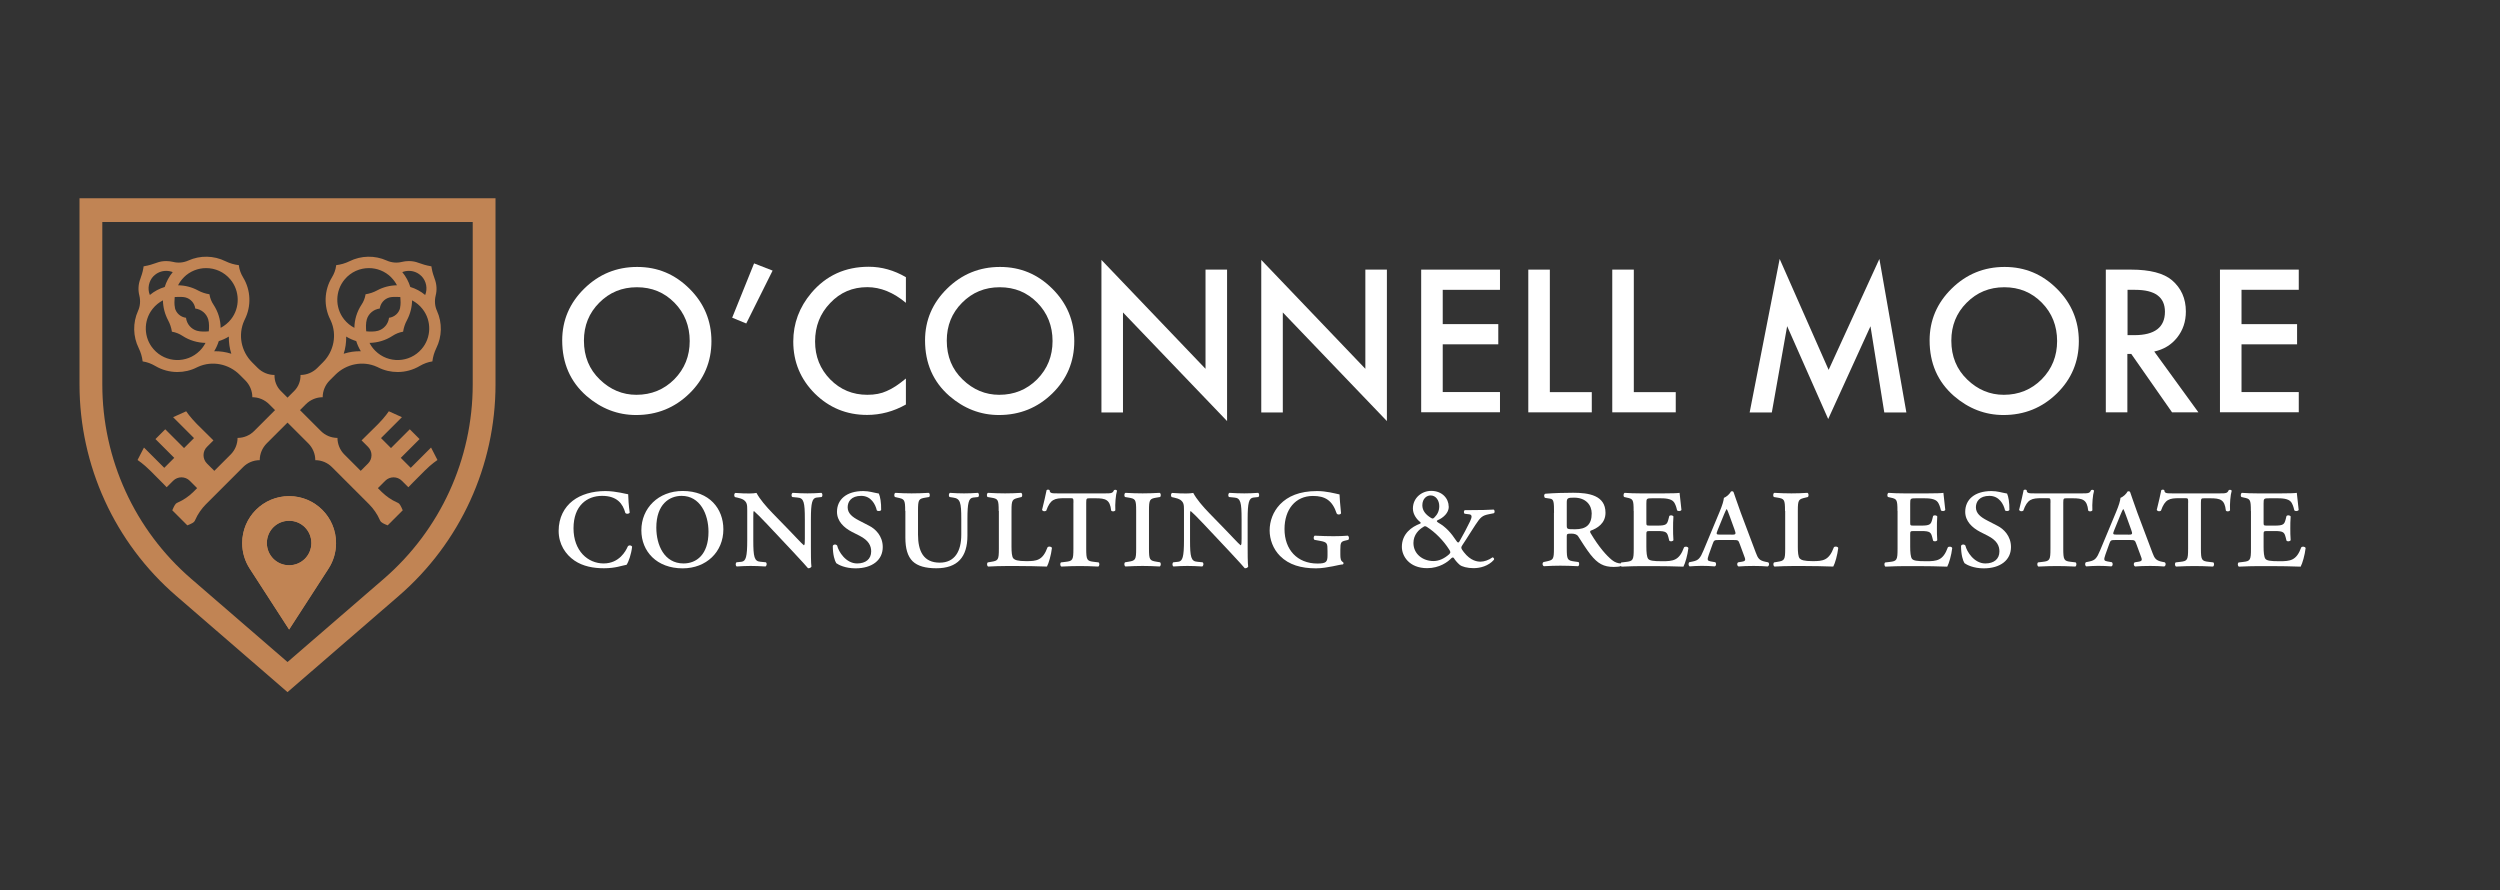 <?xml version="1.0" encoding="UTF-8"?>
<svg xmlns="http://www.w3.org/2000/svg" id="Layer_2" viewBox="0 0 280.77 100">
  <rect x="0" y="0" width="280.77" height="100" fill="#333333" stroke="none"/>
  <defs>
    <style>.cls-1{fill:none;}.cls-2{fill:#fff;}.cls-3{fill:#c18454;}</style>
  </defs>
  <g id="Icons">
    <g>
      <g>
        <path class="cls-2" d="M63.14,38.23c0-2.26,.83-4.2,2.48-5.82,1.65-1.62,3.63-2.43,5.94-2.43s4.24,.82,5.88,2.45c1.64,1.63,2.46,3.6,2.46,5.89s-.82,4.26-2.47,5.87c-1.65,1.61-3.65,2.42-5.99,2.42-2.07,0-3.93-.72-5.58-2.15-1.81-1.59-2.72-3.66-2.72-6.23Zm2.44,.03c0,1.77,.6,3.23,1.79,4.37,1.18,1.14,2.55,1.71,4.1,1.71,1.68,0,3.1-.58,4.26-1.74,1.16-1.18,1.73-2.61,1.73-4.3s-.57-3.14-1.71-4.3c-1.14-1.16-2.54-1.74-4.22-1.74s-3.08,.58-4.23,1.74c-1.15,1.15-1.72,2.57-1.72,4.26Z"></path>
        <path class="cls-2" d="M84.69,29.58l2.08,.81-2.96,5.94-1.58-.65,2.46-6.1Z"></path>
        <path class="cls-2" d="M101.74,31.14v2.87c-1.4-1.17-2.85-1.76-4.34-1.76-1.65,0-3.04,.59-4.16,1.78-1.14,1.18-1.7,2.62-1.7,4.32s.57,3.1,1.7,4.26c1.14,1.16,2.53,1.73,4.17,1.73,.85,0,1.57-.14,2.17-.42,.33-.14,.68-.33,1.03-.56,.36-.24,.73-.52,1.13-.85v2.92c-1.38,.78-2.84,1.17-4.36,1.17-2.29,0-4.25-.8-5.87-2.4-1.61-1.61-2.42-3.56-2.42-5.84,0-2.04,.68-3.86,2.03-5.46,1.66-1.96,3.81-2.94,6.45-2.94,1.44,0,2.83,.39,4.17,1.17Z"></path>
        <path class="cls-2" d="M103.89,38.23c0-2.26,.83-4.2,2.48-5.82,1.65-1.62,3.63-2.43,5.94-2.43s4.24,.82,5.88,2.45c1.64,1.63,2.46,3.6,2.46,5.89s-.82,4.26-2.47,5.87c-1.65,1.61-3.65,2.42-5.99,2.42-2.07,0-3.93-.72-5.58-2.15-1.81-1.59-2.72-3.66-2.72-6.23Zm2.44,.03c0,1.77,.6,3.23,1.79,4.37,1.18,1.14,2.55,1.71,4.1,1.71,1.68,0,3.1-.58,4.26-1.74,1.16-1.18,1.73-2.61,1.73-4.3s-.57-3.14-1.71-4.3c-1.14-1.16-2.54-1.74-4.22-1.74s-3.08,.58-4.23,1.74c-1.15,1.15-1.72,2.57-1.72,4.26Z"></path>
        <path class="cls-2" d="M123.7,46.32V29.19l11.69,12.23v-11.14h2.42v17.01l-11.69-12.2v11.23h-2.42Z"></path>
        <path class="cls-2" d="M141.65,46.32V29.19l11.69,12.23v-11.14h2.42v17.01l-11.69-12.2v11.23h-2.42Z"></path>
        <path class="cls-2" d="M168.46,32.55h-6.43v3.85h6.24v2.27h-6.24v5.36h6.43v2.27h-8.85V30.28h8.85v2.27Z"></path>
        <path class="cls-2" d="M174.06,30.28v13.76h4.71v2.27h-7.13V30.28h2.42Z"></path>
        <path class="cls-2" d="M183.49,30.28v13.76h4.71v2.27h-7.13V30.28h2.42Z"></path>
        <path class="cls-2" d="M196.5,46.32l3.37-17.24,5.5,12.46,5.7-12.46,3.03,17.24h-2.48l-1.55-9.68-4.75,10.42-4.61-10.43-1.72,9.69h-2.5Z"></path>
        <path class="cls-2" d="M216.71,38.23c0-2.26,.83-4.2,2.48-5.82,1.65-1.62,3.63-2.43,5.94-2.43s4.24,.82,5.88,2.45c1.64,1.63,2.46,3.6,2.46,5.89s-.82,4.26-2.47,5.87c-1.65,1.61-3.65,2.42-5.99,2.42-2.07,0-3.93-.72-5.58-2.15-1.81-1.59-2.72-3.66-2.72-6.23Zm2.44,.03c0,1.77,.6,3.23,1.79,4.37,1.18,1.14,2.55,1.71,4.1,1.71,1.68,0,3.1-.58,4.26-1.74,1.16-1.18,1.73-2.61,1.73-4.3s-.57-3.14-1.71-4.3c-1.14-1.16-2.54-1.74-4.22-1.74s-3.08,.58-4.23,1.74c-1.15,1.15-1.72,2.57-1.72,4.26Z"></path>
        <path class="cls-2" d="M241.94,39.48l4.96,6.83h-2.96l-4.58-6.56h-.44v6.56h-2.42V30.28h2.84c2.12,0,3.65,.4,4.59,1.19,1.04,.89,1.56,2.06,1.56,3.51,0,1.14-.33,2.11-.98,2.93-.65,.82-1.51,1.34-2.58,1.57Zm-3.01-1.84h.77c2.29,0,3.44-.88,3.44-2.63,0-1.64-1.11-2.46-3.34-2.46h-.86v5.09Z"></path>
        <path class="cls-2" d="M258.17,32.55h-6.43v3.85h6.24v2.27h-6.24v5.36h6.43v2.27h-8.85V30.28h8.85v2.27Z"></path>
        <path class="cls-2" d="M70.55,55.5c0,.39,.06,1.32,.17,2.07-.08,.15-.36,.19-.49,.04-.28-1.03-.92-1.92-2.61-1.92s-3.21,1.09-3.21,3.64,1.62,3.95,3.38,3.95,2.5-1.41,2.71-1.9c.09-.17,.39-.17,.49,.02-.09,.83-.39,1.69-.62,2.03-.54,.09-1.24,.39-2.54,.39-1.18,0-2.35-.21-3.31-.86-1.01-.69-1.78-1.84-1.78-3.34s.64-2.65,1.58-3.38c.92-.71,2.22-1.09,3.66-1.09,1.22,0,2.42,.36,2.57,.36Z"></path>
        <path class="cls-2" d="M81.24,59.45c0,2.54-1.92,4.38-4.57,4.38-2.91,0-4.64-1.9-4.64-4.27,0-2.5,1.92-4.42,4.64-4.42,3.02,0,4.57,2.01,4.57,4.3Zm-7.53-.19c0,1.94,.88,4.02,3.06,4.02,1.43,0,2.8-.98,2.8-3.55,0-2.01-.96-4.04-3.02-4.04-1.35,0-2.84,.92-2.84,3.57Z"></path>
        <path class="cls-2" d="M90.39,58.3c0-1.88-.11-2.37-.81-2.42l-.6-.06c-.13-.11-.11-.38,.04-.47,.7,.04,1.13,.06,1.67,.06s.96-.02,1.56-.06c.15,.09,.15,.38,.02,.47l-.56,.06c-.49,.06-.64,.56-.64,2.42v3.16c0,.38,0,1.9,.06,2.18-.06,.11-.23,.21-.39,.17-.21-.26-.58-.66-1.75-1.92l-2.86-3.04c-.71-.75-1.2-1.24-1.45-1.45-.08,0-.08,.21-.08,.79v2.48c0,1.88,.11,2.37,.81,2.42l.6,.06c.15,.11,.11,.38-.04,.47-.7-.04-1.13-.06-1.67-.06s-.9,.02-1.56,.06c-.15-.07-.15-.38-.02-.47l.56-.06c.49-.06,.64-.56,.64-2.42v-3.36c0-.62-.02-.88-.39-1.16-.15-.11-.51-.23-.7-.26l-.28-.06c-.13-.11-.13-.39,.04-.47,.71,.06,1.22,.06,1.62,.06,.26,0,.53-.02,.75-.06,.38,.71,1.07,1.52,1.84,2.31l1.77,1.82c.41,.41,1.5,1.6,1.71,1.75,.11-.04,.11-.3,.11-.75v-2.18Z"></path>
        <path class="cls-2" d="M95.67,59.73c-.9-.47-1.67-1.2-1.67-2.25,0-1.37,1.05-2.33,2.95-2.33,.66,0,1.11,.17,1.75,.28,.15,.32,.28,1.03,.26,1.84-.06,.15-.39,.17-.49,.04-.15-.66-.64-1.62-1.75-1.62s-1.52,.64-1.52,1.28c0,.68,.51,1.09,1.26,1.48l1.16,.6c.68,.34,1.52,1.13,1.52,2.39,0,1.47-1.2,2.39-3.06,2.39-1.15,0-1.9-.39-2.16-.58-.17-.26-.39-.94-.39-1.94,.07-.19,.36-.21,.49-.04,.15,.68,.98,2.01,2.24,2.01,.96,0,1.58-.49,1.58-1.35,0-.6-.24-1.22-1.32-1.77l-.85-.43Z"></path>
        <path class="cls-2" d="M101.66,57.38c0-1.3-.09-1.33-.88-1.5l-.26-.06c-.13-.09-.11-.41,.04-.47,.64,.04,1.22,.06,1.82,.06s1.18-.02,1.92-.06c.15,.06,.17,.38,.04,.47l-.36,.06c-.81,.13-.88,.21-.88,1.5v2.65c0,1.88,.62,3.16,2.44,3.16,1.69,0,2.42-1.28,2.42-3.14v-1.75c0-1.88-.11-2.31-.92-2.42l-.39-.06c-.13-.11-.11-.38,.04-.47,.6,.04,1.03,.06,1.58,.06s.96-.02,1.56-.06c.15,.09,.15,.38,.02,.47l-.56,.06c-.49,.06-.64,.56-.64,2.42v1.86c0,2.4-1.11,3.66-3.49,3.66-1.2,0-2.1-.24-2.67-.79-.56-.56-.81-1.43-.81-2.65v-3.01Z"></path>
        <path class="cls-2" d="M112.16,57.38c0-1.3-.07-1.37-.88-1.5l-.36-.06c-.13-.09-.11-.41,.04-.47,.73,.04,1.32,.06,1.92,.06s1.18-.02,1.8-.06c.15,.06,.17,.38,.04,.47l-.24,.06c-.79,.19-.88,.21-.88,1.5v4.04c0,.58,.04,1.11,.21,1.3,.17,.17,.47,.3,1.45,.3,1.15,0,1.84-.06,2.39-1.56,.13-.13,.43-.09,.49,.08-.09,.79-.36,1.73-.56,2.09-1.18-.04-2.18-.06-3.14-.06h-1.54c-.6,0-1.18,.02-1.92,.06-.15-.06-.17-.38-.04-.47l.36-.06c.81-.13,.88-.21,.88-1.5v-4.21Z"></path>
        <path class="cls-2" d="M120.56,56.44c0-.49-.02-.49-.39-.49h-.58c-1.15,0-1.63,.11-2.09,1.41-.19,.11-.39,.06-.47-.09,.21-.81,.41-1.75,.51-2.22,.07-.08,.26-.08,.34,0,.02,.38,.28,.36,1.03,.36h5.22c.69,0,.83-.02,.98-.36,.13-.08,.28-.04,.34,.06-.15,.49-.23,1.48-.19,2.2-.08,.15-.39,.17-.47,.02-.13-1.22-.62-1.37-1.75-1.37h-.64c-.36,0-.41,0-.41,.49v5.15c0,1.3,.08,1.41,.88,1.5l.51,.06c.13,.09,.11,.41-.04,.47-.77-.04-1.48-.06-2.07-.06s-1.28,.02-2.07,.06c-.15-.06-.17-.38-.04-.47l.51-.06c.81-.09,.88-.21,.88-1.5v-5.15Z"></path>
        <path class="cls-2" d="M127.6,57.38c0-1.3-.07-1.37-.88-1.5l-.36-.06c-.13-.09-.11-.41,.04-.47,.73,.04,1.32,.06,1.92,.06s1.18-.02,1.92-.06c.15,.06,.17,.38,.04,.47l-.36,.06c-.81,.13-.88,.21-.88,1.5v4.21c0,1.3,.07,1.37,.88,1.5l.36,.06c.13,.09,.11,.41-.04,.47-.71-.04-1.33-.06-1.92-.06s-1.18,.02-1.92,.06c-.15-.06-.17-.38-.04-.47l.36-.06c.81-.13,.88-.21,.88-1.5v-4.21Z"></path>
        <path class="cls-2" d="M139.44,58.3c0-1.88-.11-2.37-.81-2.42l-.6-.06c-.13-.11-.11-.38,.04-.47,.69,.04,1.13,.06,1.67,.06s.96-.02,1.56-.06c.15,.09,.15,.38,.02,.47l-.56,.06c-.49,.06-.64,.56-.64,2.42v3.16c0,.38,0,1.9,.06,2.18-.06,.11-.23,.21-.39,.17-.21-.26-.58-.66-1.75-1.92l-2.86-3.04c-.71-.75-1.2-1.24-1.45-1.45-.08,0-.08,.21-.08,.79v2.48c0,1.88,.11,2.37,.81,2.42l.6,.06c.15,.11,.11,.38-.04,.47-.7-.04-1.13-.06-1.67-.06s-.9,.02-1.56,.06c-.15-.07-.15-.38-.02-.47l.56-.06c.49-.06,.64-.56,.64-2.42v-3.36c0-.62-.02-.88-.39-1.16-.15-.11-.51-.23-.7-.26l-.28-.06c-.13-.11-.13-.39,.04-.47,.71,.06,1.22,.06,1.62,.06,.26,0,.53-.02,.75-.06,.38,.71,1.07,1.52,1.84,2.31l1.77,1.82c.41,.41,1.5,1.6,1.71,1.75,.11-.04,.11-.3,.11-.75v-2.18Z"></path>
        <path class="cls-2" d="M149.09,61.87c0-.86-.02-.98-.86-1.13l-.6-.11c-.13-.09-.13-.36,.02-.47,.75,.04,1.58,.06,2.12,.06s1.15-.02,1.6-.06c.15,.09,.17,.36,.06,.47l-.34,.08c-.49,.11-.56,.23-.56,1.03v.53c0,.45,.04,.73,.3,.86,.08,.06,.08,.23-.02,.26-.21,0-.6,.11-1.13,.21-.51,.09-1.16,.23-1.88,.23-1.67,0-3.04-.39-4.04-1.39-.79-.79-1.17-1.88-1.17-2.86,0-1.05,.38-2.12,1.18-2.95,.86-.88,2.14-1.48,4.15-1.48,1.03,0,1.95,.26,2.52,.38,.02,.38,.06,1.13,.17,2.12-.09,.17-.38,.19-.49,.02-.49-1.48-1.3-1.97-2.67-1.97-1.97,0-3.19,1.52-3.19,3.72,0,2.31,1.43,3.87,3.7,3.87,1,0,1.13-.19,1.13-.94v-.47Z"></path>
        <path class="cls-2" d="M162.71,56.91c0,.69-.62,1.24-1.22,1.5-.17,.07-.17,.17,.06,.3,.85,.49,1.41,1.13,2.01,2.03,.15,.23,.23,.24,.34,.08,.39-.68,.94-1.71,1.2-2.27,.24-.51,.24-.75-.11-.79l-.49-.06c-.13-.08-.13-.34,.02-.41h.66c.98,0,2.01-.02,2.57-.06,.13,.06,.15,.34,.02,.41l-.55,.11c-.75,.15-.94,.32-1.52,1.2-.41,.6-.88,1.41-1.45,2.25-.21,.3-.17,.39,.15,.81,.77,1,1.54,1.07,1.88,1.07,.39,0,.92-.17,1.35-.49,.13,.04,.21,.17,.15,.28-.62,.71-1.56,.94-2.29,.94-.68,0-1.32-.17-1.56-.38-.28-.24-.55-.58-.62-.71-.06-.11-.17-.17-.32-.02-.38,.41-1.33,1.11-2.71,1.11-2.03,0-2.84-1.37-2.84-2.39,0-1.47,1.09-2.25,2.05-2.61,.09-.04,.09-.11,0-.19-.32-.24-.81-.81-.81-1.5,0-1.24,1.03-1.99,2.05-1.99,1.26,0,1.97,.88,1.97,1.77Zm-2.82,2.25c-.54,.3-1.15,.9-1.15,1.82,0,1.24,1.05,2.03,2.25,2.03,.62,0,1.22-.28,1.77-.77,.19-.19,.13-.3,0-.51-.64-1.01-1.56-1.95-2.52-2.56-.15-.09-.23-.09-.36-.02Zm-.15-2.42c0,.6,.36,1.05,.98,1.43,.19,.11,.24,.08,.39-.07,.32-.32,.53-.71,.53-1.26,0-.64-.38-1.2-.98-1.2-.41,0-.92,.34-.92,1.11Z"></path>
        <path class="cls-2" d="M174.53,57.6c0-1.22-.02-1.54-.45-1.6l-.53-.08c-.15-.02-.19-.41,0-.47,1.03-.08,2.09-.11,3.12-.11,1.75,0,3.64,.28,3.64,2.25,0,1.2-.94,1.75-1.67,2.01-.08,.07-.06,.19,0,.28,.94,1.58,1.77,2.5,2.39,3.01,.34,.28,.69,.38,1,.39,.08,.08,.08,.24,0,.3-.17,.06-.43,.09-.79,.09-1.13,0-1.8-.36-2.63-1.41-.47-.6-.98-1.43-1.37-2.03-.15-.23-.45-.3-.75-.3-.49,0-.53,.04-.53,.3v1.33c0,1.3,.07,1.39,.88,1.5l.43,.06c.13,.09,.11,.41-.04,.47-.79-.04-1.41-.06-1.99-.06s-1.18,.02-1.84,.06c-.19-.06-.21-.39-.04-.47l.28-.06c.81-.17,.88-.21,.88-1.5v-3.98Zm1.43,1.37c0,.47,.02,.47,.94,.47,1.22,0,1.86-.49,1.86-1.78,0-.94-.66-1.77-1.97-1.77-.69,0-.83,.04-.83,.53v2.56Z"></path>
        <path class="cls-2" d="M183.47,57.38c0-1.3-.07-1.35-.79-1.5l-.26-.06c-.13-.08-.11-.39,.04-.47,.55,.04,1.13,.06,1.75,.06h2.67c.83,0,1.58-.02,1.75-.06l.21,1.92c-.08,.15-.38,.17-.49,.04-.11-.49-.23-.73-.34-.9-.3-.45-1.15-.45-1.6-.45h-.83c-.66,0-.68,.02-.68,.6v2.09c0,.34,0,.38,.36,.38h.88c1,0,1.09-.15,1.24-.71l.09-.36c.09-.13,.38-.11,.47,.04-.04,.54-.04,.88-.04,1.32,0,.47,0,.81,.04,1.35-.09,.15-.38,.17-.47,.04l-.09-.36c-.15-.56-.24-.71-1.24-.71h-.88c-.36,0-.36,.06-.36,.43v1.35c0,.56,.04,1.15,.21,1.35,.17,.19,.51,.26,1.58,.26,1.2,0,1.9-.06,2.44-1.56,.13-.13,.43-.09,.49,.08-.09,.79-.36,1.73-.56,2.09-1.18-.04-2.18-.06-3.19-.06h-1.65c-.6,0-1.18,.02-2.09,.06-.15-.06-.17-.38-.04-.47l.51-.06c.81-.09,.88-.21,.88-1.5v-4.21Z"></path>
        <path class="cls-2" d="M192.98,60.65c-.43,0-.49,.02-.64,.45l-.43,1.2c-.21,.6-.15,.68,.21,.75l.51,.09c.15,.09,.13,.43-.06,.47-.47-.04-.96-.06-1.48-.06s-.98,.04-1.32,.06c-.17-.07-.17-.38-.04-.47l.43-.09c.58-.13,.79-.34,1.16-1.24l1.8-4.32c.32-.77,.45-1.22,.49-1.58,.34-.13,.69-.49,.79-.71,.15-.06,.26-.02,.3,.09,.08,.19,.38,1.16,.81,2.31l1.69,4.49c.23,.62,.39,.86,1.07,1l.3,.06c.17,.09,.13,.43-.06,.47-.49-.04-.92-.06-1.56-.06-.68,0-1.22,.02-1.69,.06-.19-.06-.21-.39-.04-.47l.38-.06c.49-.08,.47-.19,.24-.77l-.45-1.22c-.15-.43-.21-.45-.64-.45h-1.78Zm1.48-.6c.49,0,.54-.04,.34-.58l-.58-1.6c-.15-.43-.23-.58-.28-.68h-.04c-.06,.08-.13,.24-.3,.64l-.68,1.67c-.21,.51-.17,.54,.24,.54h1.3Z"></path>
        <path class="cls-2" d="M200.47,57.38c0-1.3-.07-1.37-.88-1.5l-.36-.06c-.13-.09-.11-.41,.04-.47,.73,.04,1.32,.06,1.92,.06s1.18-.02,1.8-.06c.15,.06,.17,.38,.04,.47l-.24,.06c-.79,.19-.88,.21-.88,1.5v4.04c0,.58,.04,1.11,.21,1.3,.17,.17,.47,.3,1.45,.3,1.15,0,1.84-.06,2.39-1.56,.13-.13,.43-.09,.49,.08-.09,.79-.36,1.73-.56,2.09-1.18-.04-2.18-.06-3.14-.06h-1.54c-.6,0-1.18,.02-1.92,.06-.15-.06-.17-.38-.04-.47l.36-.06c.81-.13,.88-.21,.88-1.5v-4.21Z"></path>
        <path class="cls-2" d="M213.1,57.38c0-1.3-.08-1.35-.79-1.5l-.26-.06c-.13-.08-.11-.39,.04-.47,.54,.04,1.13,.06,1.75,.06h2.67c.83,0,1.58-.02,1.75-.06l.21,1.92c-.08,.15-.38,.17-.49,.04-.11-.49-.23-.73-.34-.9-.3-.45-1.15-.45-1.6-.45h-.83c-.66,0-.68,.02-.68,.6v2.09c0,.34,0,.38,.36,.38h.88c1,0,1.09-.15,1.24-.71l.09-.36c.09-.13,.38-.11,.47,.04-.04,.54-.04,.88-.04,1.32,0,.47,0,.81,.04,1.35-.09,.15-.38,.17-.47,.04l-.09-.36c-.15-.56-.24-.71-1.24-.71h-.88c-.36,0-.36,.06-.36,.43v1.35c0,.56,.04,1.15,.21,1.35,.17,.19,.51,.26,1.58,.26,1.2,0,1.9-.06,2.44-1.56,.13-.13,.43-.09,.49,.08-.09,.79-.36,1.73-.56,2.09-1.18-.04-2.18-.06-3.19-.06h-1.65c-.6,0-1.18,.02-2.09,.06-.15-.06-.17-.38-.04-.47l.51-.06c.81-.09,.88-.21,.88-1.5v-4.21Z"></path>
        <path class="cls-2" d="M222.38,59.73c-.9-.47-1.67-1.2-1.67-2.25,0-1.37,1.05-2.33,2.95-2.33,.66,0,1.11,.17,1.75,.28,.15,.32,.28,1.03,.26,1.84-.06,.15-.39,.17-.49,.04-.15-.66-.64-1.62-1.75-1.62s-1.52,.64-1.52,1.28c0,.68,.51,1.09,1.26,1.48l1.16,.6c.68,.34,1.52,1.13,1.52,2.39,0,1.47-1.2,2.39-3.06,2.39-1.15,0-1.9-.39-2.16-.58-.17-.26-.39-.94-.39-1.94,.07-.19,.36-.21,.49-.04,.15,.68,.98,2.01,2.24,2.01,.96,0,1.58-.49,1.58-1.35,0-.6-.24-1.22-1.32-1.77l-.85-.43Z"></path>
        <path class="cls-2" d="M230.29,56.44c0-.49-.02-.49-.39-.49h-.58c-1.15,0-1.63,.11-2.09,1.41-.19,.11-.39,.06-.47-.09,.21-.81,.41-1.75,.51-2.22,.08-.08,.26-.08,.34,0,.02,.38,.28,.36,1.03,.36h5.22c.69,0,.83-.02,.98-.36,.13-.08,.28-.04,.34,.06-.15,.49-.23,1.48-.19,2.2-.08,.15-.39,.17-.47,.02-.13-1.22-.62-1.37-1.75-1.37h-.64c-.36,0-.41,0-.41,.49v5.15c0,1.3,.08,1.41,.88,1.5l.51,.06c.13,.09,.11,.41-.04,.47-.77-.04-1.48-.06-2.07-.06s-1.28,.02-2.07,.06c-.15-.06-.17-.38-.04-.47l.51-.06c.81-.09,.88-.21,.88-1.5v-5.15Z"></path>
        <path class="cls-2" d="M237.52,60.65c-.43,0-.49,.02-.64,.45l-.43,1.2c-.21,.6-.15,.68,.21,.75l.51,.09c.15,.09,.13,.43-.06,.47-.47-.04-.96-.06-1.48-.06s-.98,.04-1.32,.06c-.17-.07-.17-.38-.04-.47l.43-.09c.58-.13,.79-.34,1.16-1.24l1.8-4.32c.32-.77,.45-1.22,.49-1.58,.34-.13,.69-.49,.79-.71,.15-.06,.26-.02,.3,.09,.08,.19,.38,1.16,.81,2.31l1.69,4.49c.23,.62,.39,.86,1.07,1l.3,.06c.17,.09,.13,.43-.06,.47-.49-.04-.92-.06-1.56-.06-.68,0-1.22,.02-1.69,.06-.19-.06-.21-.39-.04-.47l.38-.06c.49-.08,.47-.19,.24-.77l-.45-1.22c-.15-.43-.21-.45-.64-.45h-1.78Zm1.48-.6c.49,0,.54-.04,.34-.58l-.58-1.6c-.15-.43-.23-.58-.28-.68h-.04c-.06,.08-.13,.24-.3,.64l-.68,1.67c-.21,.51-.17,.54,.24,.54h1.3Z"></path>
        <path class="cls-2" d="M245.75,56.44c0-.49-.02-.49-.39-.49h-.58c-1.15,0-1.63,.11-2.09,1.41-.19,.11-.39,.06-.47-.09,.21-.81,.41-1.75,.51-2.22,.08-.08,.26-.08,.34,0,.02,.38,.28,.36,1.03,.36h5.22c.69,0,.83-.02,.98-.36,.13-.08,.28-.04,.34,.06-.15,.49-.23,1.48-.19,2.2-.08,.15-.39,.17-.47,.02-.13-1.22-.62-1.37-1.75-1.37h-.64c-.36,0-.41,0-.41,.49v5.15c0,1.3,.08,1.41,.88,1.5l.51,.06c.13,.09,.11,.41-.04,.47-.77-.04-1.48-.06-2.07-.06s-1.28,.02-2.07,.06c-.15-.06-.17-.38-.04-.47l.51-.06c.81-.09,.88-.21,.88-1.5v-5.15Z"></path>
        <path class="cls-2" d="M252.79,57.38c0-1.3-.08-1.35-.79-1.5l-.26-.06c-.13-.08-.11-.39,.04-.47,.54,.04,1.13,.06,1.75,.06h2.67c.83,0,1.58-.02,1.75-.06l.21,1.92c-.08,.15-.38,.17-.49,.04-.11-.49-.23-.73-.34-.9-.3-.45-1.15-.45-1.6-.45h-.83c-.66,0-.68,.02-.68,.6v2.09c0,.34,0,.38,.36,.38h.88c1,0,1.09-.15,1.24-.71l.09-.36c.09-.13,.38-.11,.47,.04-.04,.54-.04,.88-.04,1.32,0,.47,0,.81,.04,1.35-.09,.15-.38,.17-.47,.04l-.09-.36c-.15-.56-.24-.71-1.24-.71h-.88c-.36,0-.36,.06-.36,.43v1.35c0,.56,.04,1.15,.21,1.35,.17,.19,.51,.26,1.58,.26,1.2,0,1.9-.06,2.44-1.56,.13-.13,.43-.09,.49,.08-.09,.79-.36,1.73-.56,2.09-1.18-.04-2.18-.06-3.19-.06h-1.65c-.6,0-1.18,.02-2.09,.06-.15-.06-.17-.38-.04-.47l.51-.06c.81-.09,.88-.21,.88-1.5v-4.21Z"></path>
      </g>
      <g>
        <path class="cls-3" d="M8.93,43.18c0,9.12,3.96,17.78,10.86,23.74l12.5,10.81,12.5-10.81c6.9-5.97,10.86-14.62,10.86-23.74V22.27H8.93v20.92Zm2.55-18.25H53.09v18.25c0,8.38-3.64,16.33-9.97,21.81l-10.83,9.36-10.83-9.36c-6.34-5.48-9.97-13.43-9.97-21.81V24.93Z"></path>
        <g>
          <path class="cls-3" d="M45.13,46.85l-1.46-.66s-.43,.65-1.2,1.43c-1.19,1.19-1.86,1.84-1.86,1.84l.73,.73c.51,.51,.51,1.35,0,1.86l-.83,.83-1.84-1.84c-.49-.49-.77-1.17-.77-1.86h0c-.7,0-1.37-.28-1.86-.77l-4.51-4.51c-.47-.47-.72-1.12-.7-1.79h0c-.71,0-1.39-.29-1.89-.79l-.45-.45-.18-.18c-1.23-1.23-1.6-3.1-.88-4.68,.02-.04,.04-.09,.06-.13h0c.75-1.49,.69-3.29-.19-4.73-.24-.4-.41-.83-.47-1.3v-.07h0c-.52-.06-1.03-.21-1.5-.44-1.31-.65-2.85-.68-4.18-.08-.54,.24-1.15,.3-1.72,.15-.25-.06-.5-.09-.77-.09-.37,0-.73,.06-1.06,.19-.44,.16-.89,.3-1.36,.38l-.11,.02-.04,.25c-.07,.4-.19,.78-.33,1.16-.23,.6-.27,1.26-.11,1.87,.14,.58,.1,1.19-.15,1.73-.6,1.33-.57,2.87,.08,4.18,.23,.47,.38,.97,.44,1.49h.01c.49,.07,.96,.25,1.39,.5,.77,.46,1.64,.69,2.5,.69,.75,0,1.51-.17,2.19-.52h0s.09-.04,.13-.06c1.58-.72,3.45-.34,4.68,.89l.63,.63c.5,.5,.79,1.18,.79,1.89h0c.71,0,1.39,.29,1.89,.79l4.39,4.39c.5,.5,.79,1.18,.79,1.89h0c.7,0,1.37,.28,1.86,.77l4.2,4.2c.46,.46,.92,1.12,1.17,1.71,.04,.1,.1,.2,.16,.26,.17,.17,.74,.38,.74,.38l1.69-1.69s-.22-.55-.39-.73c-.06-.06-.16-.12-.26-.16-.59-.25-1.25-.71-1.71-1.17l-.43-.43,.83-.83c.51-.51,1.35-.51,1.86,0l.73,.73s.66-.69,1.84-1.86c.77-.77,1.43-1.2,1.43-1.2l-.72-1.4-2.28,2.28-1.12-1.12,2.11-2.11-1.1-1.1-2.11,2.11-1.12-1.12,2.34-2.34Zm-24.49-15.7c.69-.69,1.6-1.04,2.51-1.04,1,0,2.01,.42,2.72,1.27,1.07,1.27,1.11,3.16,.08,4.47-.33,.42-.73,.74-1.17,.97-.01-.91-.28-1.81-.8-2.6-.23-.34-.38-.72-.45-1.13v-.04h0c-.45-.07-.89-.21-1.29-.43-.7-.38-1.47-.57-2.24-.58,.16-.32,.38-.62,.64-.88Zm-.99,3.41c-.09-.38-.06-.82-.03-1.2,.1,0,.2-.01,.3-.01,.29,0,.63-.02,.9,.05,.59,.15,1.03,.65,1.11,1.25h0c.69,.09,1.27,.57,1.46,1.24,.11,.41,.1,.89,.06,1.32-.42,.04-.91,.05-1.32-.06-.67-.19-1.16-.77-1.24-1.46h0c-.61-.08-1.11-.52-1.25-1.12Zm-2.39-3.56c.37-.37,.87-.58,1.4-.58,.26,0,.51,.05,.74,.14-.42,.51-.72,1.08-.9,1.67-.6,.18-1.17,.48-1.67,.9-.29-.71-.14-1.56,.43-2.14Zm5.17,8.4c-1.44,1.44-3.83,1.38-5.19-.19-1.11-1.27-1.16-3.18-.11-4.51,.33-.42,.73-.74,1.17-.97,.01,.77,.21,1.54,.58,2.24,.22,.4,.36,.84,.43,1.29h.04c.41,.07,.79,.23,1.13,.45,.79,.52,1.69,.78,2.6,.8-.16,.32-.38,.62-.64,.88Zm1.63,.04c.22-.36,.39-.74,.51-1.13,.39-.12,.77-.29,1.13-.51-.01,.65,.08,1.31,.28,1.93-.62-.2-1.27-.3-1.93-.28Z"></path>
          <path class="cls-3" d="M19.45,46.85l1.46-.66s.43,.65,1.2,1.43c1.19,1.19,1.86,1.84,1.86,1.84l-.73,.73c-.51,.51-.51,1.35,0,1.86l.83,.83,1.84-1.84c.49-.49,.77-1.17,.77-1.86h0c.7,0,1.37-.28,1.86-.77l4.51-4.51c.47-.47,.72-1.12,.7-1.79h0c.71,0,1.39-.29,1.89-.79l.45-.45,.18-.18c1.23-1.23,1.6-3.1,.88-4.68-.02-.04-.04-.09-.06-.13h0c-.75-1.49-.69-3.29,.19-4.73,.24-.4,.41-.83,.47-1.3v-.07h0c.52-.06,1.03-.21,1.5-.44,1.31-.65,2.85-.68,4.18-.08,.54,.24,1.15,.3,1.72,.15,.25-.06,.5-.09,.77-.09,.37,0,.73,.06,1.06,.19,.44,.16,.89,.3,1.36,.38l.11,.02,.04,.25c.07,.4,.19,.78,.33,1.16,.23,.6,.27,1.26,.11,1.87-.14,.58-.1,1.19,.15,1.73,.6,1.33,.57,2.87-.08,4.18-.23,.47-.38,.97-.44,1.49h-.01c-.49,.07-.96,.25-1.39,.5-.77,.46-1.64,.69-2.5,.69-.75,0-1.51-.17-2.19-.52h0s-.09-.04-.13-.06c-1.58-.72-3.45-.34-4.68,.89l-.63,.63c-.5,.5-.79,1.18-.79,1.89h0c-.71,0-1.39,.29-1.89,.79l-4.39,4.39c-.5,.5-.79,1.18-.79,1.89h0c-.7,0-1.37,.28-1.86,.77l-4.2,4.2c-.46,.46-.92,1.12-1.17,1.71-.04,.1-.1,.2-.16,.26-.17,.17-.74,.38-.74,.38l-1.69-1.69s.22-.55,.39-.73c.06-.06,.16-.12,.26-.16,.59-.25,1.25-.71,1.71-1.17l.43-.43-.83-.83c-.51-.51-1.35-.51-1.86,0l-.73,.73s-.66-.69-1.84-1.86c-.77-.77-1.43-1.2-1.43-1.2l.72-1.4,2.28,2.28,1.12-1.12-2.11-2.11,1.1-1.1,2.11,2.11,1.12-1.12-2.34-2.34Zm24.49-15.7c-.69-.69-1.6-1.04-2.51-1.04-1,0-2.01,.42-2.72,1.27-1.07,1.27-1.11,3.16-.08,4.47,.33,.42,.73,.74,1.17,.97,.01-.91,.28-1.81,.8-2.6,.23-.34,.38-.72,.45-1.13v-.04h0c.45-.07,.89-.21,1.29-.43,.7-.38,1.47-.57,2.24-.58-.16-.32-.38-.62-.64-.88Zm.99,3.41c.09-.38,.06-.82,.03-1.2-.1,0-.2-.01-.3-.01-.29,0-.63-.02-.9,.05-.59,.15-1.03,.65-1.11,1.25h0c-.69,.09-1.27,.57-1.46,1.24-.11,.41-.1,.89-.06,1.32,.42,.04,.91,.05,1.32-.06,.67-.19,1.16-.77,1.24-1.46h0c.61-.08,1.11-.52,1.25-1.12Zm2.39-3.56c-.37-.37-.87-.58-1.4-.58-.26,0-.51,.05-.74,.14,.42,.51,.72,1.08,.9,1.67,.6,.18,1.17,.48,1.67,.9,.29-.71,.14-1.56-.43-2.14Zm-5.17,8.4c1.44,1.44,3.83,1.38,5.19-.19,1.11-1.27,1.16-3.18,.11-4.51-.33-.42-.73-.74-1.17-.97-.01,.77-.21,1.54-.58,2.24-.22,.4-.36,.84-.43,1.29h-.04c-.41,.07-.79,.23-1.13,.45-.79,.52-1.69,.78-2.6,.8,.16,.32,.38,.62,.64,.88Zm-1.63,.04c-.22-.36-.39-.74-.51-1.13-.39-.12-.77-.29-1.13-.51,.01,.65-.08,1.31-.28,1.93,.62-.2,1.27-.3,1.93-.28Z"></path>
        </g>
        <g>
          <path class="cls-3" d="M37.74,60.99c0,1.05-.31,2.04-.84,2.86l-.09,.14-4.34,6.71-4.43-6.85c-.53-.82-.84-1.8-.84-2.86,0-2.91,2.36-5.27,5.27-5.27s5.27,2.36,5.27,5.27Zm-2.77,0c0-1.38-1.11-2.5-2.5-2.5s-2.5,1.11-2.5,2.5,1.11,2.5,2.5,2.5,2.5-1.11,2.5-2.5Z"></path>
          <path class="cls-3" d="M32.47,55.72c-2.91,0-5.27,2.36-5.27,5.27,0,1.05,.31,2.04,.84,2.86l4.43,6.85,4.34-6.71,.09-.14c.53-.82,.84-1.8,.84-2.86,0-2.91-2.36-5.27-5.27-5.27Zm0,7.76c-1.38,0-2.5-1.11-2.5-2.5s1.11-2.5,2.5-2.5,2.5,1.11,2.5,2.5-1.11,2.5-2.5,2.5Z"></path>
        </g>
      </g>
    </g>
    <rect class="cls-1" width="280.77" height="100"></rect>
  </g>
</svg>
